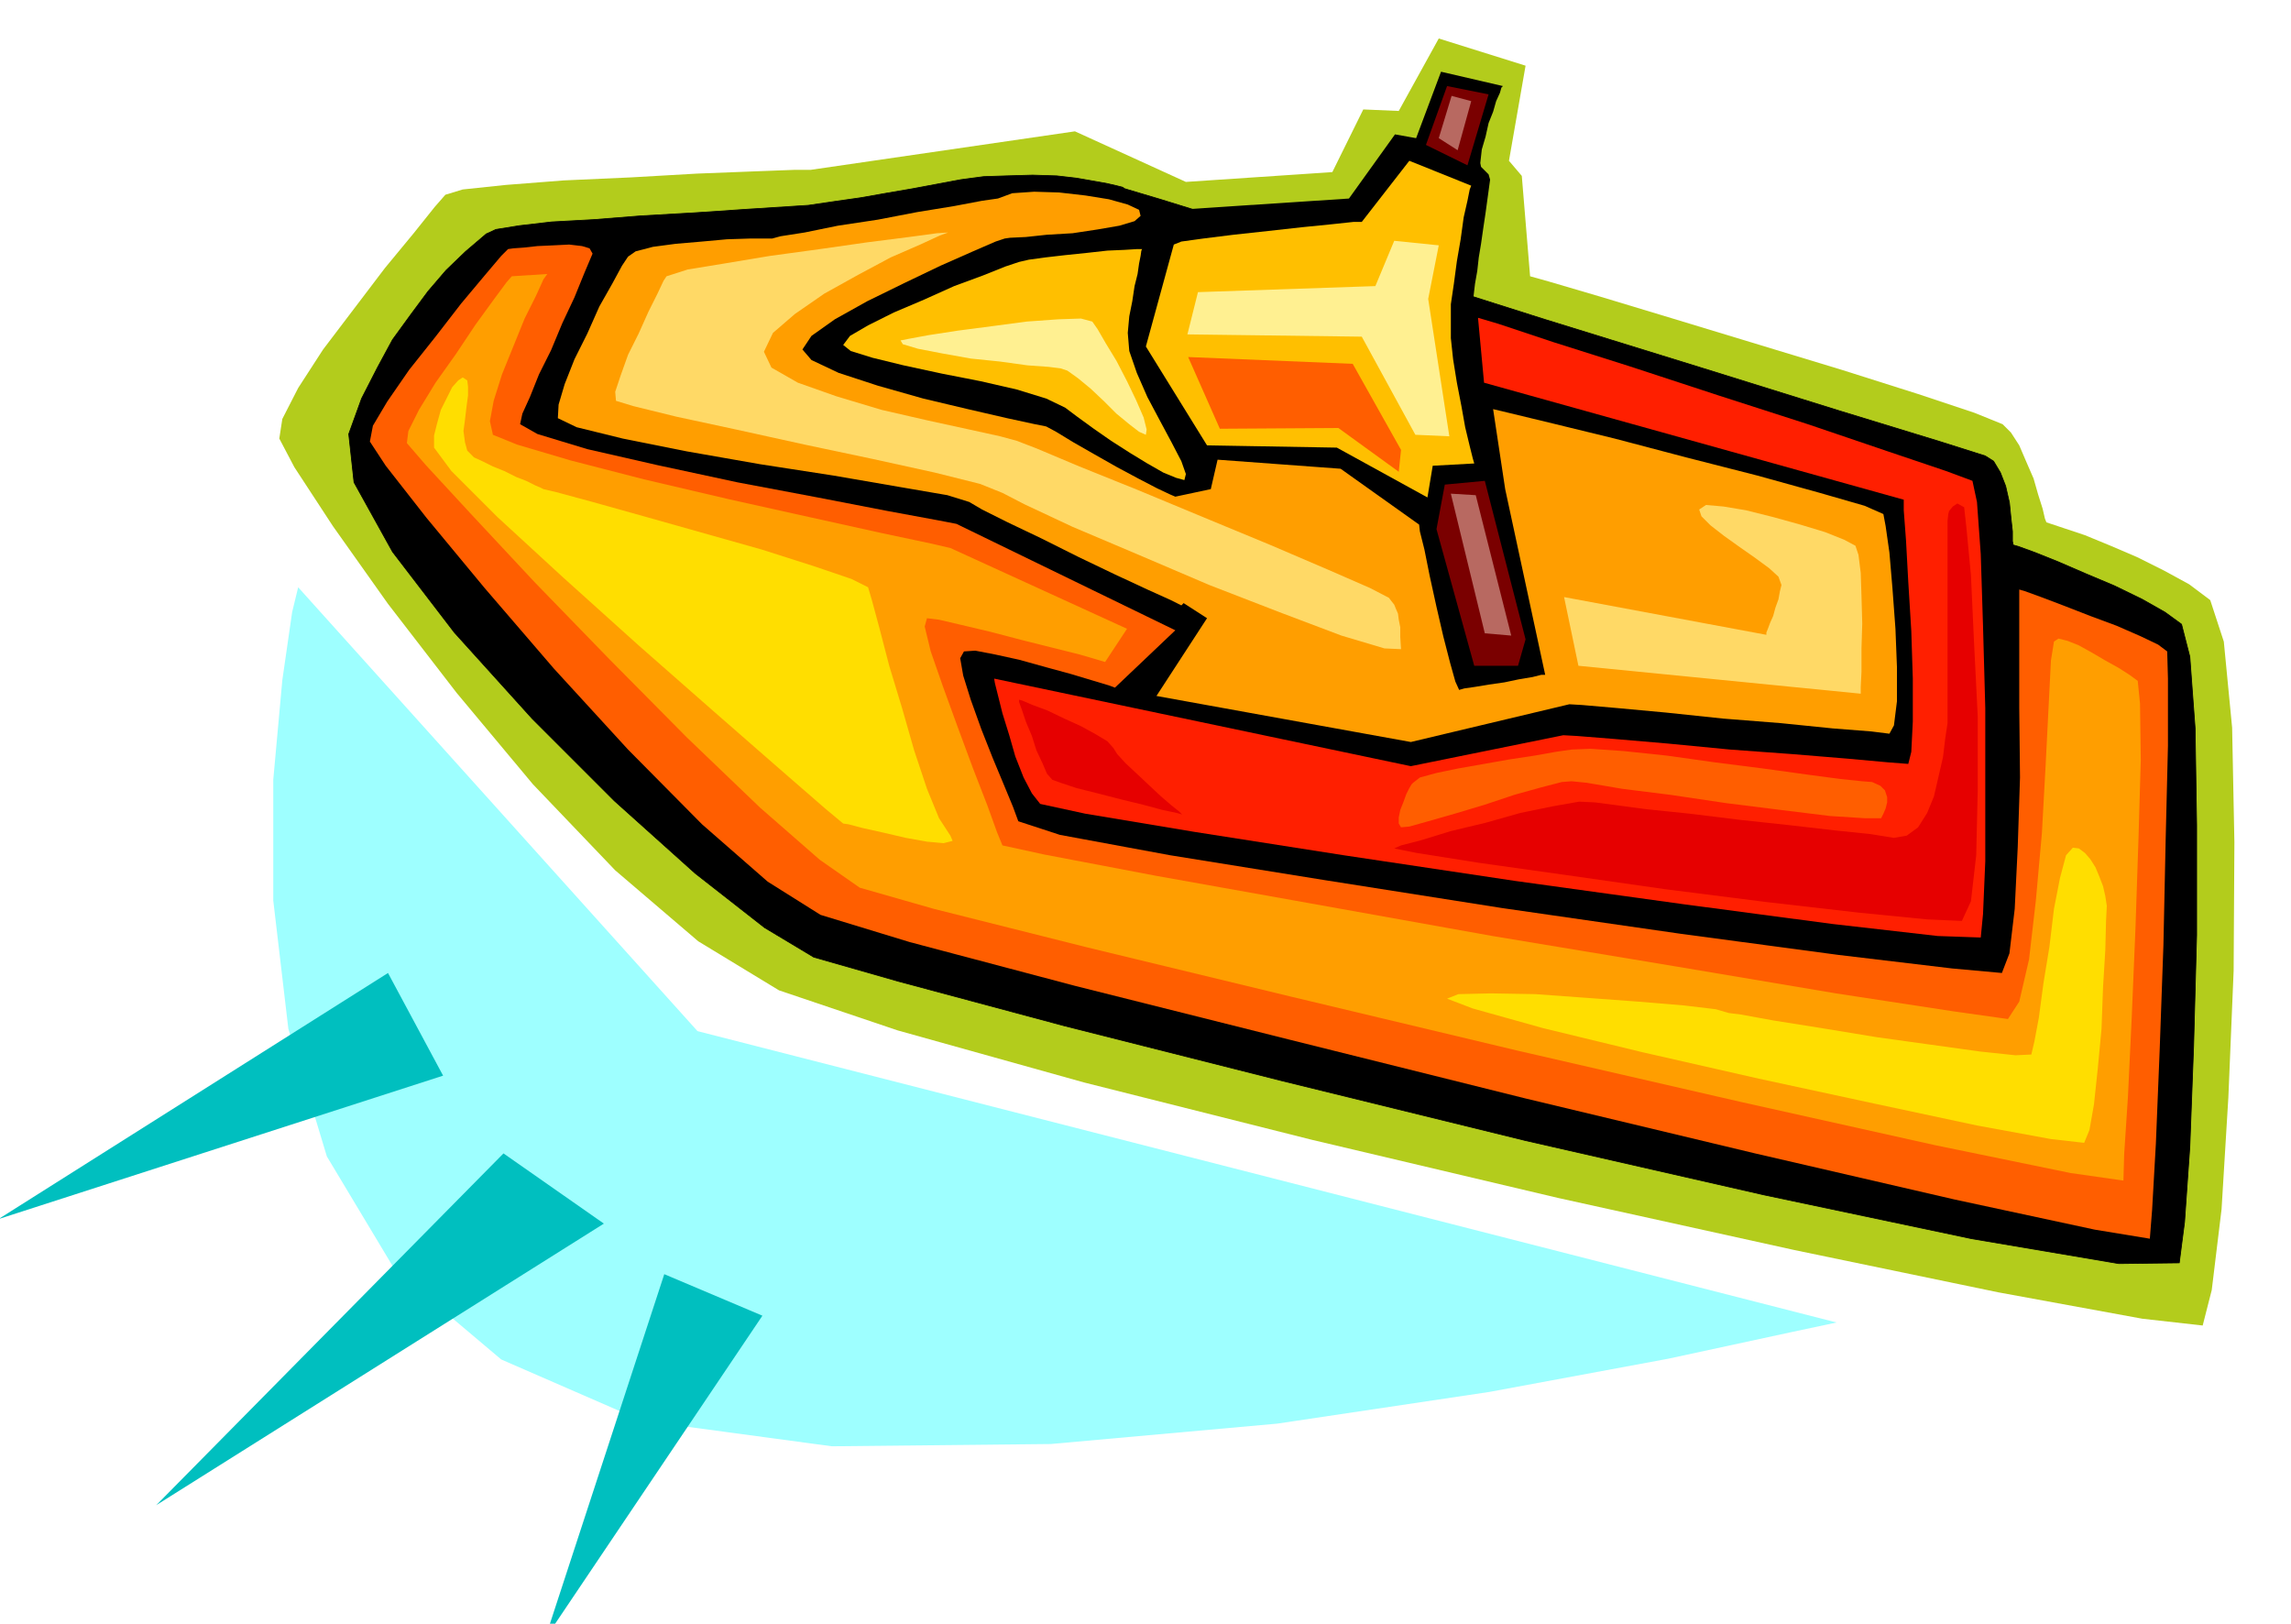 <svg xmlns="http://www.w3.org/2000/svg" width="490.455" height="347.564" fill-rule="evenodd" stroke-linecap="round" preserveAspectRatio="none" viewBox="0 0 3035 2151"><style>.pen1{stroke:none}.brush2{fill:#000}.brush3{fill:#ffbf00}.brush4{fill:#ff5e00}.brush6{fill:#ff9e00}.brush7{fill:#ffd966}.brush9{fill:#ffde00}</style><path d="m1906 51-53 96-47-2-41 83-194 13-147-67-350 51h-21l-53 2-77 3-87 5-89 4-77 6-57 6-23 7-14 16-28 35-38 46-41 54-41 54-33 51-21 41-4 26 20 38 51 78 73 103 91 118 101 121 109 114 110 94 107 65 157 53 247 69 302 76 326 77 313 69 270 56 191 35 80 9 12-47 13-107 9-148 7-168 1-170-3-152-11-114-18-55-28-21-33-18-36-18-35-15-34-14-27-9-18-6-6-2-2-5-3-13-6-19-6-21-10-23-9-21-11-17-11-11-37-15-75-25-101-32-112-34-112-34-96-29-68-20-25-7-11-133-17-20 22-126-115-36z" class="pen1" style="fill:#b3cc1c"/><path d="m644 310-27 23-26 25-24 28-23 31-24 33-20 37-21 41-17 47 7 64 51 92 82 107 103 114 109 109 107 96 92 72 65 39 112 32 220 59 289 73 322 79 316 72 275 58 195 33 80-1 7-54 7-100 5-133 4-147v-146l-2-128-7-95-11-43-22-16-30-17-37-18-38-16-37-16-30-12-22-8-7-2-1-5v-13l-2-18-2-20-5-22-7-18-9-15-11-7-60-19-134-41-183-57-207-64-205-65-178-55-126-39-47-14-3-2-8-2-13-3-17-3-23-4-26-3-32-1-35 1-30 1-30 4-32 6-32 6-35 6-34 6-35 5-34 5-78 5-74 5-70 4-63 5-55 3-43 5-31 5-13 6z" class="brush2" style="stroke:#000;stroke-width:1;stroke-linejoin:round"/><path d="M1513 330h-7l-16 1-23 1-27 3-29 3-26 3-22 3-13 3-18 6-30 12-38 14-40 18-40 17-34 17-24 14-9 12 10 8 29 9 41 10 51 11 51 10 48 11 39 12 25 12 16 12 22 16 23 16 25 16 23 14 21 12 17 7 11 3 2-8-6-17-13-25-15-28-17-32-14-32-10-29-2-24 2-22 4-20 3-20 4-16 2-14 2-10 1-7 1-2z" class="pen1 brush3"/><path d="m673 330-9 9-22 26-31 37-34 44-35 44-29 42-19 32-4 21 21 32 54 69 77 93 92 107 98 107 98 99 87 76 70 44 118 36 219 58 283 71 313 78 305 73 264 61 186 40 73 12 3-38 5-88 5-123 5-140 3-141 3-123v-89l-1-36-12-9-23-11-32-14-35-13-36-14-29-11-22-8-7-2v157l1 92-3 92-4 82-7 59-10 26-66-6-151-18-209-28-236-34-235-37-205-33-146-27-55-18-7-19-12-29-15-36-15-38-14-39-10-32-4-23 5-9 15-1 26 5 32 7 36 10 33 9 30 9 20 6 8 3 80-76-290-141-26-5-65-12-93-18-106-20-107-23-92-21-66-20-23-13 3-14 10-22 12-30 16-32 15-36 16-34 13-32 11-26-4-7-10-3-17-2-20 1-22 1-18 2-14 1-7 1z" class="pen1 brush4"/><path d="m1317 899 1 6 4 16 6 24 9 29 8 28 11 28 11 21 11 14 60 13 144 24 198 31 227 34 224 31 196 26 140 16 57 2 3-31 3-70V938l-3-109-3-95-5-69-6-28-35-13-77-26-106-36-118-38-119-39-101-32-72-24-27-8 8 86 556 155v14l3 40 3 55 4 65 2 63v57l-2 40-4 16-26-2-55-5-73-6-82-6-83-8-70-6-50-4-18-1-202 41-552-116z" class="pen1" style="fill:#ff1f00"/><path d="m1978 542 21 5 58 14 82 20 95 25 94 24 83 23 59 17 25 11 3 16 5 35 4 47 4 54 2 51v45l-4 32-6 11-24-3-51-4-69-7-76-6-76-8-65-6-46-4-17-1-210 50-337-61 67-103-31-20-2 2-1 1-14-7-31-14-43-20-48-23-50-25-44-21-34-17-17-10-29-9-64-11-87-15-97-15-97-17-85-17-61-15-25-12 1-18 8-27 13-33 17-34 16-36 17-30 13-24 8-12 10-7 23-6 30-4 35-3 33-3 31-1h29l11-3 32-5 44-9 53-8 52-10 49-8 37-7 21-3 19-7 29-2 33 1 35 4 31 5 25 7 15 7 2 8-8 7-20 6-29 5-33 5-34 2-28 3-21 1-7 1-12 4-30 13-43 19-48 23-49 24-43 24-31 22-12 18 12 14 36 17 52 17 60 17 59 14 52 12 37 8 15 3 13 7 23 14 28 16 30 17 28 15 25 13 17 8 7 3 47-10 9-39 163 12 104 74 1 9 6 24 7 35 9 41 9 39 9 35 7 25 5 11 7-2 14-2 18-3 21-3 19-4 18-3 12-3h5l-53-246-16-106z" class="pen1 brush6"/><path d="m883 366-4 6-8 17-12 24-13 29-14 28-10 28-7 21 1 12 23 7 57 14 79 17 91 20 90 19 82 18 60 15 30 12 29 15 64 30 85 36 96 41 93 36 82 31 57 17 22 1-1-16v-13l-2-10-1-8-3-7-2-5-4-5-3-4-25-13-55-24-77-33-87-36-89-37-77-31-57-24-26-10-22-6-41-9-55-12-61-14-60-18-51-18-35-20-10-21 12-25 29-25 39-27 45-25 43-23 39-17 26-12 11-4-15 1-37 5-55 7-63 9-66 9-60 10-49 8-28 9z" class="pen1 brush7"/><path d="m1574 277-2 3-5 11-7 15-6 21-7 22-5 25-3 25 1 25 2 21 4 22 4 20 7 19 6 17 8 16 9 14 11 12 16 8 28 7 34 5 37 4 35 1 30 2h21l9 1 107 91v29l1 30 3 36 3 35 7 33 8 25 12 13 12 3 14 4 12 1 13 1 10-1h8l5-1h3l-4-19-9-48-14-71-13-82-14-87-10-81-5-67 2-44 2-17 3-17 2-18 3-18 3-21 3-20 3-22 3-22-2-7-5-5-5-5-1-5 2-18 5-17 4-18 6-15 4-14 5-11 2-7 2-2-82-19-33 88-28-5-61 85-213 14z" class="pen1 brush2"/><path d="m1555 324-37 135 81 131 172 3 120 66 7-42 55-3-2-7-4-16-6-25-5-28-6-31-5-31-3-28v-45l4-27 4-30 5-29 4-29 5-22 3-15 2-5-82-33-63 81h-11l-28 3-40 4-45 5-46 5-40 5-29 4-10 4z" class="pen1 brush3"/><path d="m1847 1124 9-4 27-7 39-12 46-11 46-13 44-9 34-6 21 1 23 3 45 6 58 6 65 8 65 7 61 7 48 5 31 5 17-3 15-11 12-19 9-22 6-26 6-26 3-25 3-20V690l1-9 1-4 5-6 6-4 9 5 3 27 6 63 4 87 5 100v98l-2 86-7 61-12 26-46-2-91-9-122-14-134-17-133-19-114-16-82-13-30-6zm-497-197v3l4 11 5 15 8 19 6 19 8 17 6 14 7 8 11 4 21 7 28 7 31 8 29 7 26 7 19 4 7 2-4-4-10-8-14-12-15-14-17-16-15-14-11-12-5-8-8-9-15-9-20-11-22-10-23-11-19-7-14-6-4-1z" class="pen1" style="fill:#e60000"/><path d="m678 366-7 8-17 23-24 33-26 39-27 38-22 36-14 28-2 16 25 29 60 65 84 90 100 103 102 103 97 93 79 69 53 37 98 28 203 51 269 65 302 72 296 68 256 57 180 37 70 10 1-35 5-76 5-105 5-119 4-119 3-103-1-75-3-30-11-8-14-9-18-10-17-10-18-10-15-6-12-3-6 4-4 25-3 59-4 79-5 91-8 89-9 78-13 56-15 23-71-10-157-24-214-36-241-40-240-43-207-37-147-28-55-12-7-17-13-36-19-49-20-54-20-55-16-46-8-33 3-11 16 2 30 7 38 9 42 11 40 10 36 9 24 7 10 3 29-44-234-107-26-6-66-14-95-21-108-24-111-26-97-25-71-21-32-13-4-18 5-27 11-35 15-37 15-37 15-30 10-22 5-7-47 3z" class="pen1 brush6"/><path d="m720 648 17 4 48 13 68 19 78 22 78 22 69 22 50 17 22 11 5 17 10 37 13 50 17 56 16 56 17 51 16 39 15 23 3 7-12 3-22-2-28-5-30-7-27-6-19-5-7-1-24-20-61-53-87-76-99-87-100-90-87-80-61-61-23-31v-16l4-16 5-18 8-16 7-14 8-9 6-4 6 4 1 8v12l-2 15-2 17-2 15 2 15 3 11 9 9 11 5 14 7 15 6 16 8 13 5 12 6 7 3 4 2z" class="pen1 brush9"/><path d="m2072 791 19 91 374 37v-9l1-20v-31l1-33-1-36-1-31-3-24-4-12-15-8-25-10-33-10-36-10-36-9-30-5-23-2-9 6 3 9 12 12 18 14 21 15 20 14 19 14 12 11 4 11-2 8-2 11-4 11-3 11-4 9-3 8-2 5v3l-268-50z" class="pen1 brush7"/><path d="m1193 451 10-2 27-5 39-6 46-6 45-6 42-3 30-1 15 4 7 10 11 19 14 23 14 27 12 25 10 23 4 16-1 7-9-4-13-10-17-14-16-16-18-17-17-14-14-10-9-3-16-2-28-2-36-5-39-4-39-7-31-6-20-6-3-5zm380-8 231 3 71 130 45 2-28-182 14-71-59-6-25 60-235 8-14 56z" class="pen1" style="fill:#fff091"/><path d="m1574 473 42 95 157-1 80 58 3-29-64-114-218-9z" class="pen1 brush4"/><path d="m2290 1342 16 2 44 8 63 10 73 12 72 10 65 9 47 5 21-1 4-17 6-32 6-45 8-49 6-50 8-41 8-30 9-10 8 1 8 6 7 8 7 11 5 12 5 13 3 13 2 13-1 20-1 39-3 49-2 55-5 53-5 47-6 34-7 17-44-5-98-18-136-29-153-33-154-35-132-32-93-26-34-13 15-6 43-1 59 1 69 5 68 5 60 5 42 5 17 5z" class="pen1 brush9"/><path d="m1914 642-11 59 50 181h58l10-35-54-210-53 5zm3-528-28 78 55 27 28-94-55-11z" class="pen1" style="fill:#7a0000"/><path d="m1922 654 45 185 35 3-47-186-33-2zm1-527-17 56 25 16 18-65-26-7z" class="pen1" style="fill:#b86961"/><path d="m395 778 529 588 1509 386-61 13-162 35-237 44-281 42-300 27-290 3-252-34-186-81-141-119-90-150-51-169-20-170v-160l12-132 13-90 8-33z" class="pen1" style="fill:#9effff"/><path d="m-2 1615 516-326 73 136-589 190zm209 379 460-466 133 93-593 373zm515 177 158-483 130 55-288 428z" class="pen1" style="fill:#00bfbf"/><path d="m1872 1037-2 2-3 5-4 8-4 11-4 10-2 10v8l3 5 11-1 25-7 35-10 40-12 39-13 36-10 27-7 13-1 20 2 47 8 64 8 74 11 72 9 65 8 47 3h21l3-6 3-7 2-8v-7l-3-9-6-6-11-5-13-1-29-3-45-6-58-8-63-8-64-9-57-6-44-3-25 1-21 3-28 5-33 5-34 6-34 6-29 6-22 6-9 7z" class="pen1 brush4"/></svg>

